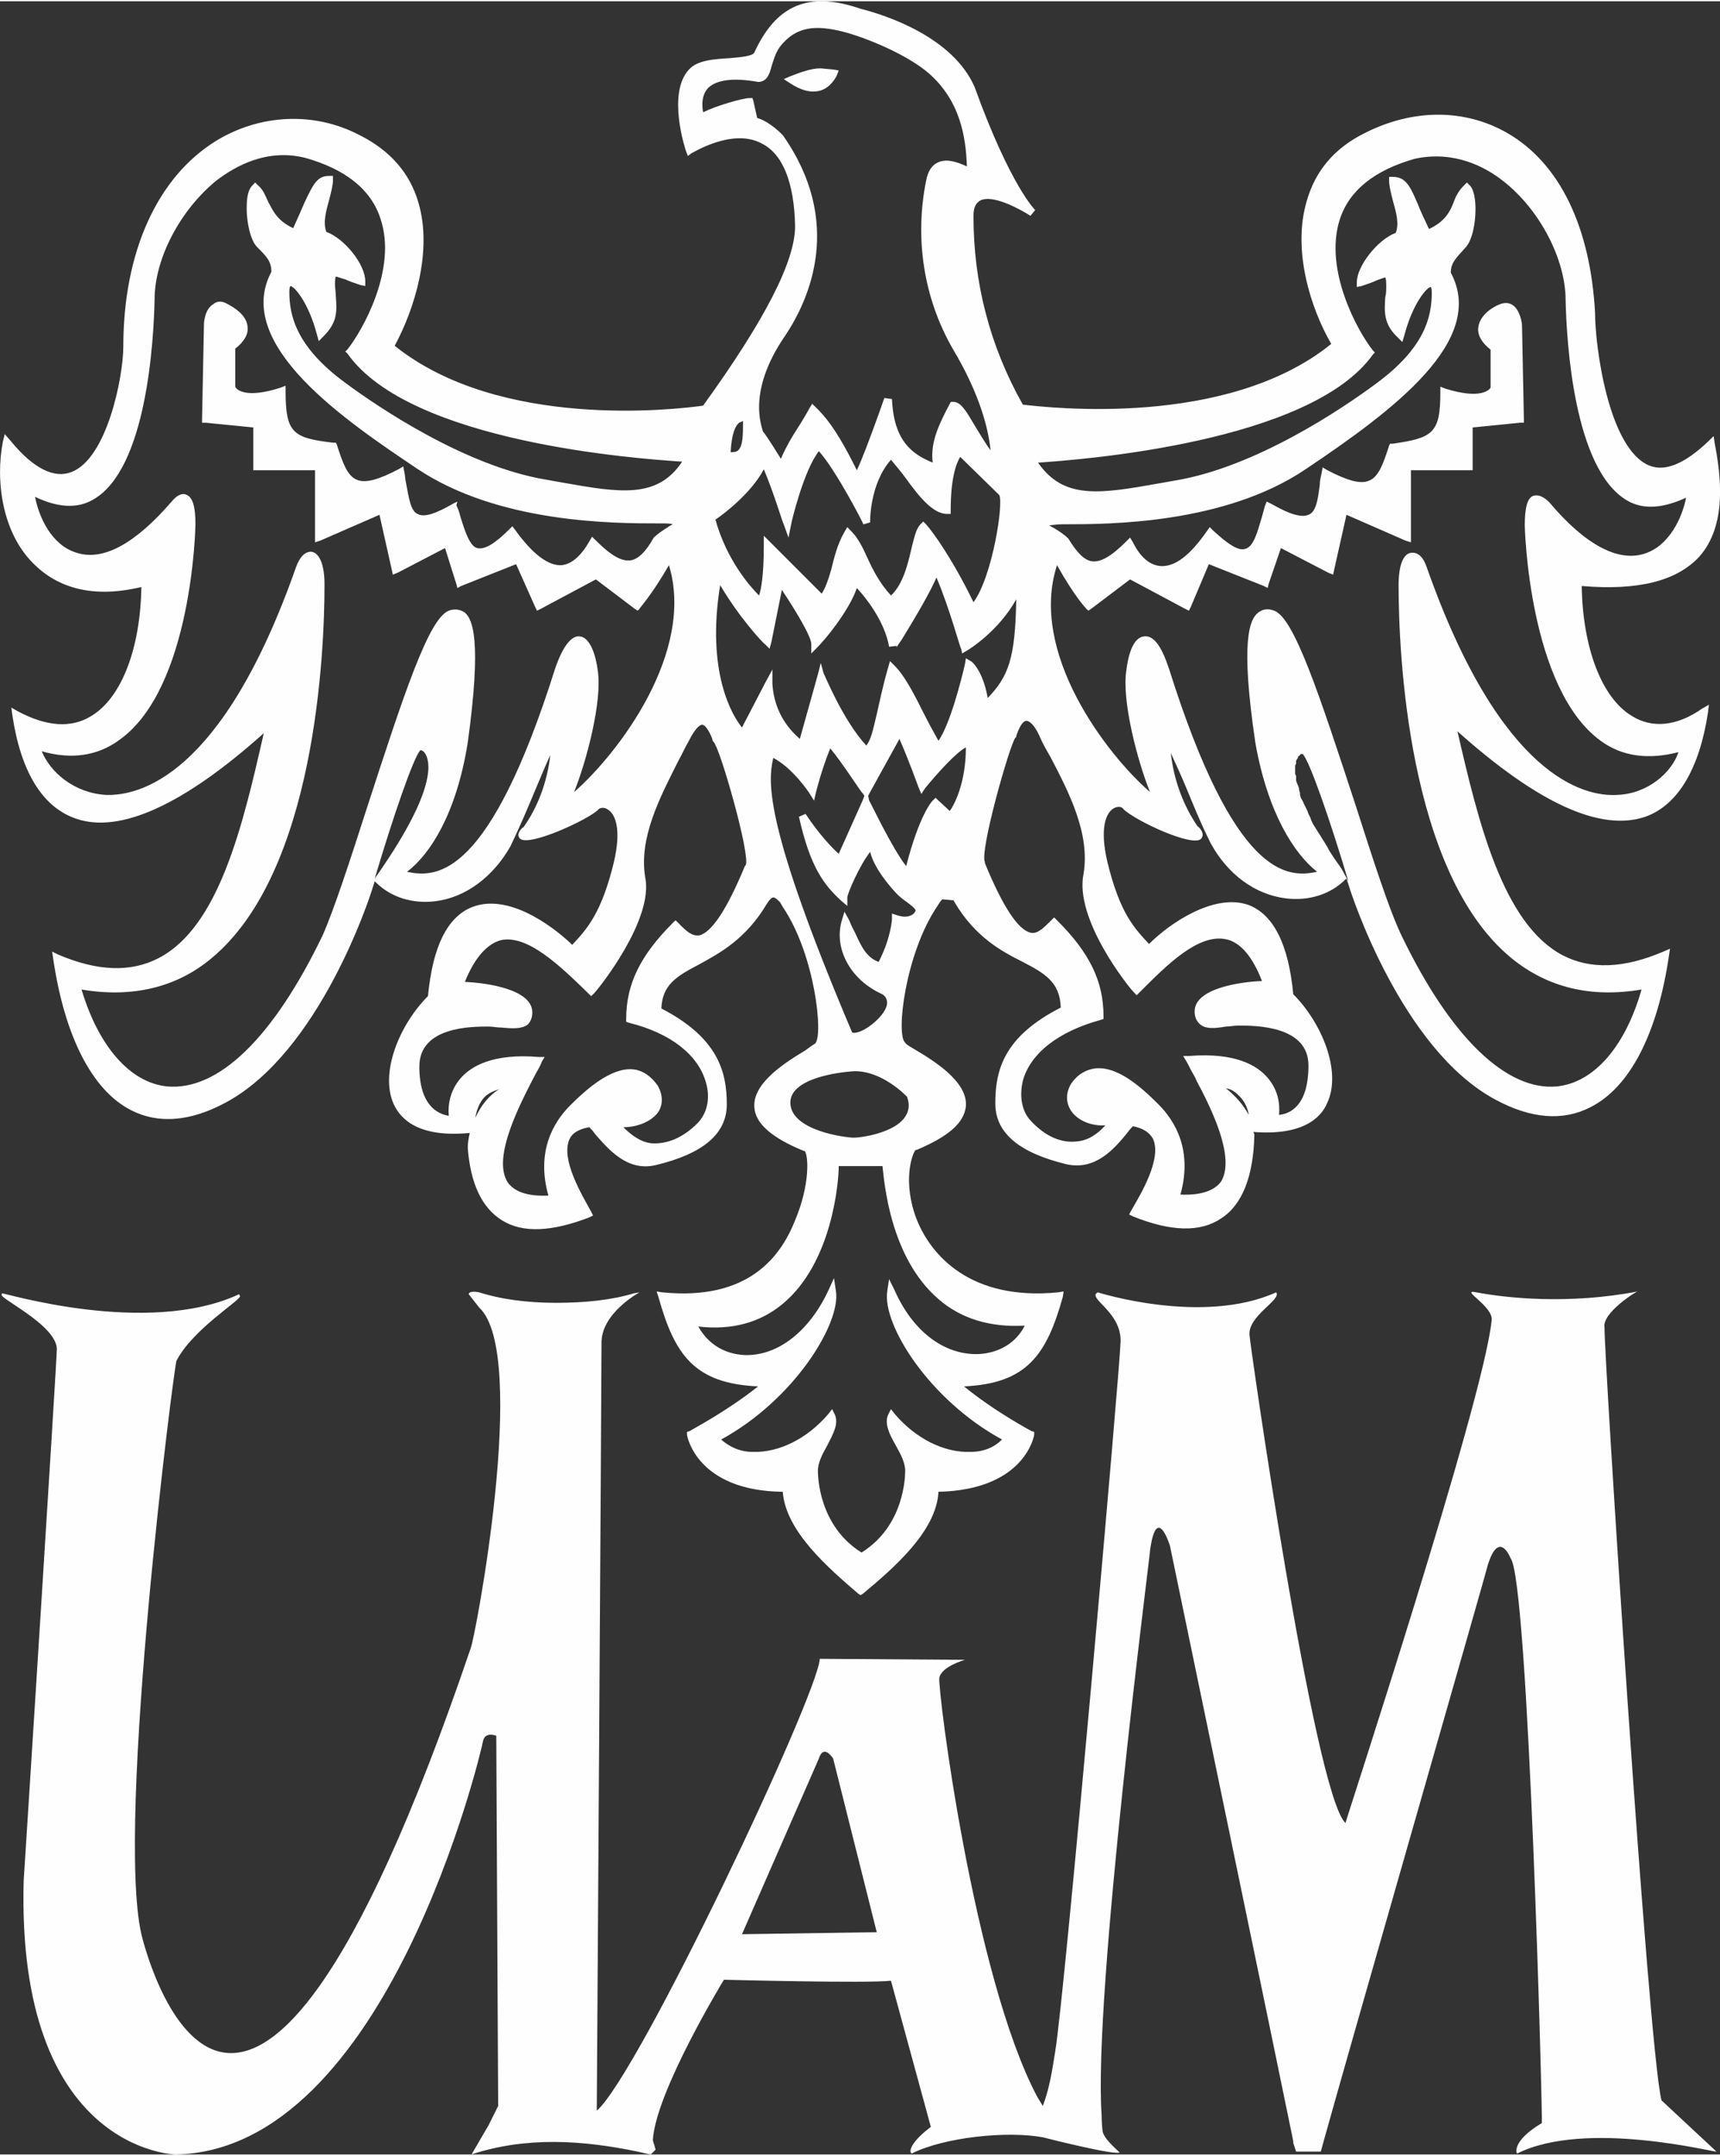 <?xml version="1.0" encoding="UTF-8"?>
<!DOCTYPE svg PUBLIC "-//W3C//DTD SVG 1.1//EN" "http://www.w3.org/Graphics/SVG/1.1/DTD/svg11.dtd">
<!-- Creator: CorelDRAW 2018 (64-Bit) -->
<svg xmlns="http://www.w3.org/2000/svg" xml:space="preserve" width="566px" height="709px" version="1.1" shape-rendering="geometricPrecision" text-rendering="geometricPrecision" image-rendering="optimizeQuality" fill-rule="evenodd" clip-rule="evenodd"
viewBox="0 0 156.1 195.31"
 xmlns:xlink="http://www.w3.org/1999/xlink">
 <rect x="0" y="0" width="156.1" height="195.31" fill="#333333" stroke="none"/>
 <g id="Warstwa_x0020_1">
  <path fill="#FEFEFE" d="M79.57 175.15l0 0 -0.17 0 -12.06 0.18 6.98 -15.94c0,0 0.34,-1.37 1.29,0l3.96 15.76 0 0 0 0 0 0zm68.55 -110.31l0 0c-2.76,-1.64 -4.48,-6.2 -4.57,-11.8 5.08,0.43 8.61,-0.43 10.68,-2.67 2.5,-2.84 1.98,-7.23 1.38,-10.33l-0.09 -0.6 -0.43 0.43c-2.15,2.06 -3.96,2.84 -5.42,2.24 -3.71,-1.55 -4.91,-10.85 -4.91,-13.87 -0.43,-7.75 -3.19,-13.52 -7.93,-16.27 -3.87,-2.24 -8.61,-2.24 -13,0 -2.75,1.37 -4.48,3.44 -5.25,6.2 -1.29,4.39 0.34,9.64 2.24,12.91 -9.48,7.67 -25.67,5.77 -27.99,5.51 -3.01,-5.33 -4.48,-11.1 -4.48,-17.05l0 -0.08c0,-0.69 0.17,-1.12 0.6,-1.38 1.12,-0.6 3.62,0.77 4.57,1.38l0.43 -0.52c0,0 -2.24,-2.15 -5.51,-11.19 -1.98,-4.48 -7.93,-6.46 -10.34,-7.07 -4.73,-1.63 -7.66,-0.34 -9.64,3.97 -0.17,0.34 -1.29,0.43 -2.24,0.51 -1.38,0.09 -2.93,0.17 -3.7,1.04 -1.98,2.15 -0.35,7.14 -0.26,7.4l0.17 0.43 0.35 -0.26c0.08,0 3.7,-2.32 6.37,-0.86 1.89,0.95 2.93,3.53 3.01,7.49 0,3.19 -2.75,8.53 -8.35,16.28 -2.41,0.34 -18.43,2.24 -27.99,-5.43 1.81,-3.35 3.45,-8.61 2.15,-13 -0.77,-2.67 -2.58,-4.73 -5.34,-6.11 -4.13,-2.16 -9.04,-1.9 -13,0.51 -5.34,3.28 -8.44,10.08 -8.44,18.69 0,2.67 -1.46,10.16 -4.73,11.37 -1.55,0.6 -3.45,-0.35 -5.43,-2.76l-0.6 -0.69 -0.17 0.69c-0.69,3.53 -0.09,8.44 3.01,11.28 1.64,1.55 4.56,3.1 9.56,1.9 -0.09,5.6 -1.81,10.07 -4.56,11.71 -1.81,1.12 -4.05,0.95 -6.64,-0.43l-0.6 -0.34 0.09 0.68c0.77,5.17 2.75,8.36 5.77,9.39 3.96,1.38 9.73,-1.2 17.05,-7.75 -1.9,8.35 -4.05,17.57 -9.56,20.41 -2.5,1.29 -5.51,1.21 -9.13,-0.34l-0.52 -0.26 0.09 0.6c1.03,7.06 3.53,11.97 7.06,13.78 2.5,1.29 5.43,1.03 8.61,-0.69 8.53,-4.57 13.09,-18.69 13.27,-19.29 0.08,-0.26 0.17,-0.52 0.25,-0.78l0.09 0.09c1.38,1.38 3.36,1.98 5.43,1.72 2.75,-0.34 5.25,-2.24 6.8,-4.99 0.95,-1.98 1.63,-3.62 2.24,-5.08 0.51,-1.21 0.94,-2.24 1.37,-3.19 -0.25,2.33 -1.11,4.74 -2.49,6.63l0 -0.08c-0.43,0.43 -0.52,0.77 -0.26,1.03 0.77,0.77 6.03,-1.64 7.06,-2.58 0.17,-0.26 0.6,-0.26 0.86,-0.09 0.78,0.43 1.29,1.89 0.6,4.82 -1.11,4.57 -2.41,6.03 -3.78,7.49 -1.04,-1.03 -5.43,-4.82 -9.05,-3.44 -2.24,0.86 -3.61,3.53 -4.04,8.09 -2.59,2.59 -4.4,6.98 -3.1,9.82 0.69,1.47 2.41,3.02 6.89,2.59 -0.09,0.43 -0.18,0.86 -0.18,1.37l0 0 0 0c0.26,3.28 1.3,5.43 3.1,6.55 1.9,1.2 4.57,1.03 7.93,-0.26l0.34 -0.17 -0.17 -0.35c-0.86,-1.55 -2.76,-4.73 -1.98,-6.54 0.26,-0.6 0.86,-0.95 1.81,-1.12 0.17,0.17 0.34,0.34 0.51,0.6 1.21,1.38 2.93,3.45 5.51,2.84 4.31,-1.03 6.46,-2.84 6.46,-5.51 0,-2.93 -0.77,-6.03 -5.94,-8.7 0.09,-2.15 1.38,-2.92 3.36,-3.96 1.89,-1.03 4.31,-2.32 6.2,-5.51 0,0 0.17,-0.26 0.17,-0.26 0.09,-0.08 0.26,-0.34 0.43,-0.34 0.17,0 0.35,0.17 0.61,0.43 0,0 0.25,0.43 0.25,0.43 2.93,4.31 3.71,11.71 2.93,12.4 -0.17,0.09 -0.52,0.34 -0.86,0.6 -1.72,1.04 -4.82,2.93 -4.65,5.17 0.09,1.46 1.55,2.76 4.48,3.96l0.08 0c0.35,0.35 0.52,3.02 -0.86,6.29 -1.29,3.27 -4.22,7.32 -12.05,6.54l-0.52 -0.08 0.17 0.51c1.47,5.26 3.27,7.84 9.04,8.1 -2.92,2.32 -6.11,3.96 -6.2,4.05l-0.25 0.08 0 0.26c0,0.09 0.86,5.08 8.69,5.17 0.26,3.61 4.22,6.97 6.81,9.21l0.25 0.17 0.26 -0.17c2.67,-2.24 6.63,-5.6 6.81,-9.21 7.92,-0.18 8.69,-5.17 8.69,-5.17l0 -0.26 -0.25 -0.08c0,0 -3.28,-1.73 -6.12,-4.05 5.69,-0.26 7.49,-2.84 8.96,-8.1l0.08 -0.51 -0.51 0.08c-7.93,0.78 -11.54,-3.36 -12.83,-6.63 -1.3,-3.36 -0.43,-5.94 -0.09,-6.29l0.09 0c2.84,-1.2 4.3,-2.41 4.47,-3.96 0.18,-2.24 -2.92,-4.13 -4.65,-5.16 -0.43,-0.26 -0.77,-0.43 -0.86,-0.61 -0.86,-0.69 0,-8.09 2.93,-12.4 0,0 0.26,-0.43 0.43,-0.6l1.03 0.09 0.09 0.17c1.89,3.19 4.31,4.48 6.2,5.42 1.98,1.04 3.36,1.81 3.44,4.14 -5.25,2.67 -5.94,5.77 -5.94,8.7 0,2.67 2.16,4.47 6.46,5.51 2.67,0.6 4.39,-1.47 5.51,-2.84 0.18,-0.26 0.35,-0.44 0.52,-0.61 0.86,0.17 1.46,0.52 1.81,1.12 0.86,1.81 -1.12,5.08 -1.98,6.55l-0.17 0.34 0.34 0.17c3.44,1.38 6.11,1.47 8.01,0.18 1.89,-1.21 2.93,-3.79 3.01,-7.58l0 0 0 0c0,-0.09 -0.08,-0.17 -0.08,-0.26 4.39,0.34 6.11,-1.21 6.71,-2.67 1.3,-2.84 -0.51,-7.23 -3.1,-9.82 -0.43,-4.56 -1.81,-7.23 -4.04,-8.09 -3.1,-1.12 -7.15,1.63 -9.05,3.53 -1.37,-1.47 -2.67,-2.84 -3.79,-7.49 -0.68,-2.93 -0.17,-4.4 0.61,-4.83 0.34,-0.17 0.69,-0.17 0.86,0.09 1.03,1.03 6.37,3.53 7.06,2.67 0.34,-0.43 -0.09,-0.95 -0.34,-1.12 -1.3,-1.9 -2.16,-4.22 -2.42,-6.63 0.44,0.95 0.87,1.89 1.38,3.1 0.61,1.46 1.29,3.19 2.24,5.08 1.55,2.84 4.05,4.65 6.8,4.99 2.07,0.26 4.05,-0.34 5.43,-1.72l0.09 -0.08c0.08,0.25 0.17,0.51 0.25,0.77 0.18,0.6 4.74,14.73 13.27,19.29 3.18,1.72 6.11,1.98 8.61,0.69 3.61,-1.81 6.11,-6.72 7.14,-13.78l0.09 -0.6 -0.6 0.26c-3.62,1.55 -6.63,1.63 -9.13,0.34 -5.43,-2.84 -7.66,-12.06 -9.56,-20.32 7.32,6.54 13,9.13 17.05,7.75 2.93,-1.04 4.91,-4.31 5.69,-9.47l0.08 -0.69 -0.6 0.34c-2.33,1.64 -4.57,1.81 -6.37,0.69l0 0zm-76.9 -34.45l0 0c2.32,-3.44 5.33,-10.42 -0.18,-18.25l0 0 0 0c-1.12,-1.12 -1.98,-1.47 -2.32,-1.55l-0.35 -1.55 -0.08 -0.26 -0.26 0c-0.6,0 -3.02,0.69 -4.22,1.29 -0.09,-0.52 -0.17,-1.38 0.34,-2.07 0.69,-0.86 2.33,-1.11 4.65,-0.68l0 0 0 0c0.78,0 1.04,-0.69 1.21,-1.38 0.17,-0.52 0.34,-1.21 0.77,-1.81 1.47,-1.89 3.28,-1.98 5.69,-1.38 2.06,0.52 5.85,2.07 7.83,3.79 2.85,2.5 3.36,5.77 3.45,8.44 -1.12,-0.52 -1.98,-0.69 -2.67,-0.34 -0.52,0.25 -0.86,0.77 -1.03,1.63 -1.04,5.17 -0.26,10.59 2.41,15.24 2.58,4.31 3.27,7.5 3.44,9.22 -0.52,-0.69 -0.95,-1.47 -1.38,-2.15 -0.77,-1.3 -1.29,-2.24 -1.98,-2.24l-0.25 0 -0.09 0.17c-0.86,1.63 -1.81,3.44 -1.55,5.34 -1.9,-0.78 -3.53,-1.98 -3.7,-5.77l-0.69 -0.09 -0.52 1.47c-0.78,2.15 -1.55,4.22 -1.98,5.08 -1.9,-3.88 -3.01,-5 -3.7,-5.69l-0.35 -0.34c0,0 -0.26,0.43 -0.26,0.43 -0.51,0.95 -1.03,1.72 -1.46,2.41 -0.52,0.86 -0.86,1.55 -1.12,2.15 -1.12,-1.81 -1.55,-2.41 -1.64,-2.49 0,-0.26 -1.55,-3.45 1.99,-8.62l0 0zm-3.79 7.67l0 0 0 0.08c0,1.21 0,2.16 -0.43,2.59 -0.18,0.17 -0.44,0.17 -0.69,0.17 0.08,-1.64 0.43,-2.41 0.77,-2.67 0.17,-0.09 0.26,-0.09 0.35,-0.17l0 0zm1.89 4.39l0 0c0.95,2.24 1.72,4.91 1.81,5l0.43 1.2 0.26 -1.29c0,-0.09 1.12,-4.82 2.5,-6.55 1.55,1.73 4.04,6.55 4.04,6.64l0.61 -0.18c0,0 -0.09,-3.44 1.89,-5.68 0.43,0.52 0.95,1.12 1.38,1.72 1.12,1.55 2.41,3.19 3.7,3.19l0.34 0 0 -0.35c0,-2.92 0.52,-4.3 0.87,-4.82l3.53 3.45c0.43,0.68 -0.61,7.4 -2.33,9.73 -1.89,-3.88 -3.62,-6.29 -4.3,-7.06l-0.26 -0.26 -0.26 0.26c-0.35,0.34 -0.52,1.03 -0.78,2.06 -0.34,1.47 -0.77,3.36 -1.89,4.39 -1.03,-1.12 -1.64,-2.32 -2.15,-3.44 -0.43,-0.95 -0.86,-1.81 -1.47,-2.41l-0.34 -0.35 -0.26 0.43c-0.69,1.21 -0.95,2.42 -1.21,3.45 -0.25,0.86 -0.51,1.64 -0.86,2.15l-3.79 -3.79 -0.86 -0.86 -0.6 -0.6 0 0.86c0,2.84 -0.26,4.05 -0.43,4.56 -0.78,-0.77 -2.93,-3.18 -3.96,-6.88 0.77,-0.52 3.27,-2.42 4.39,-4.57l0 0zm-17.22 29.28l0 0c1.12,-2.76 2.58,-8.27 2.15,-11.02 -0.17,-1.38 -0.69,-3.02 -1.64,-3.1 -0.77,-0.09 -1.55,0.94 -2.23,2.92 -5.95,18.86 -10.68,19.04 -13.44,18.43 2.07,-1.55 4.48,-5.25 5.51,-11.71 1.29,-9.38 0.43,-11.19 -0.26,-11.8 -0.25,-0.17 -0.77,-0.43 -1.46,-0.17 -1.81,0.69 -4.05,7.49 -7.41,17.83 -1.55,4.82 -3.01,9.3 -4.04,11.62 -4.48,9.3 -9.48,14.13 -14.13,13.7 -3.35,-0.35 -6.2,-3.62 -7.75,-8.79 4.57,0.78 8.62,-0.17 11.8,-2.84 9.47,-7.84 10.25,-27.9 10.25,-33.84l0 -0.09c0,-1.72 -0.43,-2.76 -1.12,-2.93 -0.6,-0.08 -1.12,0.43 -1.46,1.38 -6.72,19.12 -14.3,20.75 -17.23,20.67 -2.93,-0.17 -5.08,-2.07 -5.85,-3.96 2.67,0.77 5.08,0.43 7.06,-1.04 6.63,-4.73 6.89,-19.46 6.89,-19.54 0,-1.64 -0.26,-2.42 -0.78,-2.67 -0.51,-0.26 -1.03,0.17 -1.38,0.6 -3.27,3.79 -6.2,5.42 -8.61,4.65 -2.32,-0.69 -3.44,-3.27 -3.79,-5.08 1.98,0.95 3.79,1.12 5.26,0.26 4.91,-2.76 5.51,-14.56 5.59,-18.17 0,-3.71 2.33,-8.1 5.6,-10.77 1.81,-1.38 4.65,-2.93 8.1,-2.06 3.61,1.03 5.94,2.84 6.8,5.51 1.55,4.56 -1.64,10.16 -3.01,11.88l-0.18 0.17 0.18 0.17c5.68,8.1 26.43,9.56 30.39,9.82 -2.23,3.36 -5.59,2.84 -10.85,1.9l-1.46 -0.26c-7.32,-1.21 -15.24,-6.55 -18.26,-8.79 -4.47,-3.27 -5.08,-6.11 -5.08,-8.26 0,-0.43 0.09,-0.52 0.09,-0.52 0.34,0 1.64,1.46 2.41,4.39l0.17 0.61 0.43 -0.44c1.3,-1.29 1.21,-2.32 1.12,-3.61 0,-0.35 -0.08,-0.78 -0.08,-1.12 0,-0.6 0.08,-0.69 0.08,-0.69 0.09,0 0.52,0.17 0.86,0.26 0.35,0.17 0.87,0.34 1.38,0.51l0.43 0.09 0 -0.43c0,-1.55 -1.89,-3.88 -3.53,-4.48 -0.34,-0.86 0,-1.98 0.26,-2.93 0.17,-0.68 0.34,-1.29 0.34,-1.8l0 -0.35 -0.34 0c-1.12,0 -1.46,0.78 -2.24,2.41 -0.26,0.61 -0.6,1.38 -1.03,2.33 -1.47,-0.69 -1.81,-1.55 -2.24,-2.33 -0.26,-0.51 -0.43,-1.12 -0.95,-1.55l-0.26 -0.26 -0.25 0.26c-0.52,0.52 -0.52,1.55 -0.52,2.16 0,1.2 0.34,2.84 0.95,3.44 0.86,0.86 1.29,1.29 1.29,2.24 -3.53,6.63 6.89,13.6 13.17,17.82 7.41,5 17.91,5 21.96,5l0.09 0c0.6,0 1.03,0 1.2,0.09 -0.17,0.08 -0.34,0.17 -0.43,0.25 -0.43,0.26 -0.94,0.61 -1.29,0.95l0 0 0 0c-0.77,1.38 -1.46,1.98 -2.15,2.07 -0.78,0.08 -1.72,-0.43 -3.1,-1.81l-0.35 -0.34 -0.25 0.43c-0.78,1.37 -1.64,2.06 -2.5,2.15 -1.21,0.09 -2.67,-1.03 -4.22,-3.19l-0.26 -0.34 -0.26 0.26c-1.29,1.29 -2.24,1.89 -2.93,1.72 -0.69,-0.17 -1.12,-1.55 -1.55,-2.93 -0.08,-0.34 -0.17,-0.6 -0.34,-0.95l0.09 -0.34 -0.35 0.17c-1.64,0.95 -2.67,1.29 -3.27,0.95 -0.6,-0.26 -0.78,-1.38 -1.03,-2.76 -0.09,-0.34 -0.09,-0.77 -0.18,-1.12l-0.08 -0.43 -0.43 0.26c-1.81,0.95 -3.02,1.29 -3.79,0.95 -0.86,-0.35 -1.29,-1.55 -1.81,-3.19l-0.09 -0.17 -0.26 0c-3.61,-0.43 -4.3,-0.86 -4.3,-4.65l0 -0.52 -0.43 0.17c-3.19,1.04 -4.05,0.18 -4.14,-0.08l0 -3.45c0.78,-0.6 1.21,-1.29 1.12,-1.98 -0.08,-1.03 -1.12,-1.72 -1.98,-2.15 -0.51,-0.26 -0.94,-0.09 -1.12,0.09 -0.77,0.43 -0.86,1.63 -0.86,1.81 0,0 -0.17,8.61 -0.17,8.61l0 0.34 0.34 0 4.31 0.43 0 3.53 0 0.35 0.34 0 5.26 0 0 6.02 0 0.52 0.51 -0.17 5.34 -2.33 1.12 5 0.09 0.43 0.43 -0.17 4.31 -2.24 1.03 3.27 0.09 0.35 0.34 -0.18 4.99 -1.98 1.73 3.88 0.17 0.34 0.34 -0.17 5 -2.67 3.53 2.67 0.26 0.17 0.17 -0.17c0,-0.09 1.03,-1.12 2.67,-3.96 2.41,7.92 -4.65,17.14 -8.61,20.58l0 0zm-18.09 7.84l0 0c1.64,-5.52 3.53,-11.03 4.14,-11.63 0.17,0 0.34,0.09 0.51,0.43 0.43,0.86 0.78,3.53 -4.65,11.2l0 0zm9.13 21.7l0 0c0.09,-0.61 0.35,-1.38 0.86,-1.9 0.35,-0.34 0.78,-0.51 1.29,-0.69 -0.94,0.61 -1.63,1.47 -2.15,2.59l0 0zm24.54 -22.91l0 0 0 0 -0.08 0.09c-1.64,3.96 -3.02,6.02 -4.14,6.28 -0.68,0.09 -1.2,-0.43 -1.72,-0.94l-0.17 -0.18 -0.26 -0.25 -0.26 0.25c-2.92,2.93 -4.22,5.52 -4.22,8.7l0 0.26 0.26 0.09c3.79,0.94 6.29,2.92 6.98,5.42 0.43,1.47 0.08,2.84 -0.78,3.7 -1.29,1.3 -2.75,1.9 -4.13,1.81 -0.95,-0.08 -1.81,-0.69 -2.59,-1.46 1.3,0 2.5,-0.52 3.11,-1.29 0.51,-0.69 0.51,-1.64 0,-2.5 -0.61,-0.86 -1.38,-1.38 -2.24,-1.46 -1.98,-0.18 -4.22,1.8 -5.69,3.27 -1.55,1.55 -3.1,4.22 -1.98,8.18 -1.89,0.09 -3.1,-0.35 -3.7,-1.21 -1.47,-2.32 1.29,-7.4 2.58,-9.9 0.26,-0.43 0.43,-0.77 0.52,-1.03l0.26 -0.43 -0.52 0c-4.22,-0.35 -6.2,0.86 -7.15,1.98 -0.94,1.12 -1.12,2.41 -1.03,3.36 -1.03,-0.18 -2.67,-0.95 -2.67,-4.48 0,-3.62 4.74,-3.62 6.29,-3.62 0.34,0 0.77,0.09 1.12,0.09 0.94,0.08 1.81,0.17 2.41,-0.26 0.26,-0.26 0.43,-0.6 0.43,-1.12 0,-2.07 -4.05,-2.67 -6.12,-2.76 0.87,-2.15 1.98,-3.44 3.28,-3.79 2.41,-0.51 5.34,2.33 7.66,4.57l0.26 0.26 0.26 0.25 0.26 -0.25c0.51,-0.52 5.42,-6.72 4.65,-10.51 -0.61,-3.62 1.37,-7.32 3.01,-10.59 0.34,-0.6 0.6,-1.21 0.95,-1.81 0.69,-1.38 1.12,-1.46 1.2,-1.46 0.35,0 0.78,0.86 0.95,1.37l0 0.09 0.09 0.09c0.6,0.6 3.35,10.24 2.92,11.19l0 0zm17.49 39.36l0 0c2.06,1.8 4.73,2.58 7.83,2.41 -0.77,1.55 -2.32,2.49 -4.22,2.58 -3.1,0.09 -5.94,-2.07 -7.58,-5.77l-0.51 -1.03 -0.17 1.12c-0.44,3.01 3.78,9.81 10.42,13.43 -0.69,0.69 -1.64,1.12 -2.85,1.12 -2.41,0.09 -4.99,-1.21 -6.89,-3.44l-0.34 -0.44 -0.26 0.52c-0.34,0.78 0.09,1.72 0.69,2.76 0.43,0.77 0.86,1.55 0.86,2.32 0,0.52 -0.08,5 -3.96,7.41 -3.87,-2.41 -3.96,-6.89 -3.96,-7.41 0,-0.77 0.43,-1.55 0.86,-2.32 0.52,-1.04 1.03,-1.9 0.69,-2.76l-0.26 -0.52 -0.34 0.44c-1.9,2.23 -4.48,3.53 -6.89,3.44 -1.21,0 -2.16,-0.52 -2.84,-1.12 6.63,-3.62 10.85,-10.51 10.42,-13.43l-0.18 -1.21 -0.51 1.12c-1.73,3.7 -4.57,5.94 -7.58,5.86 -1.9,-0.09 -3.36,-1.04 -4.22,-2.59 3.01,0.35 5.6,-0.34 7.66,-2.06 4.48,-3.71 5.08,-11.03 5.08,-12.49l3.97 0c0.17,1.46 0.68,8.27 5.08,12.06l0 0zm-2.85 -18.35l0 0c0.26,0.69 0.18,1.29 -0.17,1.81 -0.95,1.46 -3.96,1.9 -4.65,1.9 -0.69,0 -5.77,-0.61 -5.77,-3.19 0,-2.15 4.22,-2.76 5.86,-2.84 2.49,0 4.56,2.15 4.73,2.32l0 0zm0.61 -16.62l0 0c-0.61,0.52 -1.38,0.17 -1.47,0.17l-0.51 -0.17c0,0 0,0.52 0,0.52 0,0 -0.09,1.72 -1.21,3.87 -1.12,-0.43 -1.55,-1.37 -2.15,-2.67 -0.18,-0.34 -0.35,-0.68 -0.52,-1.11l-0.43 -0.78 -0.26 0.86c-0.69,2.5 0.78,5.25 3.53,6.55 0.43,0.17 0.6,0.51 0.6,0.86 0,0.86 -1.37,2.15 -2.41,2.58 -0.43,0.17 -0.69,0.17 -0.77,0.09 -7.92,-18.69 -7.67,-22.65 -7.15,-24.89 1.81,0.95 3.27,3.19 3.27,3.19l0.43 0.69 0.18 -0.78c0,0 0.51,-2.07 1.29,-3.96 1.03,1.2 2.84,4.05 2.93,4.05l0.17 0.25 -0.17 0.44 -2.16 4.82c-0.6,-0.52 -1.81,-1.81 -3.01,-3.62l-0.6 0.26c1.03,4.65 2.32,6.2 3.79,7.58l0.6 0.51 0 -0.77c0,-0.35 1.12,-2.93 2.07,-4.13 0.43,1.72 2.23,3.61 2.49,3.87 0.26,0.26 0.61,0.52 0.86,0.69 0.35,0.26 0.78,0.6 0.78,0.77 -0.09,0.18 -0.17,0.26 -0.17,0.26l0 0zm3.27 -9.3l0 0 -1.03 -0.95 -0.26 -0.25 -0.26 0.25c-0.09,0.09 -1.21,1.3 -2.41,5.95 -1.29,-1.64 -3.27,-5.86 -3.36,-5.95l-0.09 -0.43c0.09,-0.17 0.18,-0.34 0.18,-0.34l2.66 -4.82c0.87,1.98 1.73,4.39 1.73,4.39l0.26 0.6 0.34 -0.52c1.12,-1.37 2.84,-3.27 3.7,-3.7 0,3.19 -1.03,5.17 -1.46,5.77l0 0zm1.89 -13.6l0 0 -0.43 -0.26 -0.08 0.51c-0.35,1.55 -1.38,5.52 -2.41,6.98 -0.44,-0.78 -0.95,-1.72 -1.38,-2.58 -0.86,-1.73 -1.72,-3.36 -2.59,-4.22l-0.43 -0.43 -0.17 0.6c-0.52,1.81 -0.77,3.1 -1.03,4.22 -0.35,1.46 -0.52,2.32 -0.95,2.84 -2.15,-2.33 -3.79,-6.46 -3.87,-6.54l-0.26 -0.95 -0.26 1.03 -1.64 5.86c-0.69,-0.61 -2.32,-2.16 -2.49,-5l0 -1.29 -0.61 1.12 -2.15 4.13c-0.86,-1.03 -3.27,-4.99 -1.98,-12.91 1.72,2.92 3.87,5.25 4.05,5.34l0.43 0.43 0.17 -0.61 0.95 -4.73c1.2,1.81 2.67,4.22 2.67,4.91l0 0.86 0.6 -0.61c1.55,-1.63 3.1,-3.96 3.53,-5.33 1.12,1.2 2.58,3.27 2.93,5.33l0.69 -0.08 0 0.17c0,-0.09 0.17,-0.34 0.43,-0.69 1.37,-2.24 2.58,-4.3 3.18,-5.68 1.21,2.84 2.16,6.46 2.24,6.46l0.09 0.43 0.43 -0.26c0.17,-0.09 2.84,-1.72 4.48,-4.65 -0.09,5.34 -0.69,6.97 -2.59,8.95 -0.43,-2.49 -1.46,-3.35 -1.55,-3.35l0 0zm23.17 38.75l0 0c0.52,0.08 0.86,0.34 1.2,0.69 0.52,0.51 0.78,1.12 0.87,1.72 -0.52,-0.95 -1.21,-1.72 -2.07,-2.41l0 0zm-8.35 -8.7l0 0 0.25 0.26 0.26 -0.26 0.17 -0.17c2.33,-2.33 5.17,-5.17 7.67,-4.65 1.29,0.26 2.41,1.55 3.27,3.79 -2.07,0.08 -6.11,0.69 -6.11,2.75 0,0.52 0.17,0.86 0.43,1.12 0.51,0.52 1.46,0.43 2.41,0.26 0.34,0 0.77,-0.09 1.12,-0.09 1.55,0 6.37,0 6.37,3.62 0,3.62 -1.64,4.39 -2.67,4.48 0.09,-1.03 -0.08,-2.24 -1.03,-3.36 -0.95,-1.12 -2.93,-2.32 -7.15,-1.98l-0.52 0 0.26 0.43c0.17,0.26 0.35,0.69 0.6,1.12 0.09,0.17 0.26,0.43 0.35,0.69l-0.09 0 0.09 0c1.38,2.58 3.53,6.97 2.24,9.13 -0.6,0.86 -1.9,1.29 -3.7,1.2 1.11,-3.96 -0.44,-6.63 -1.99,-8.18 -1.63,-1.63 -3.7,-3.44 -5.68,-3.27 -0.86,0.09 -1.64,0.52 -2.24,1.38 -0.51,0.86 -0.51,1.72 0,2.49 0.6,0.87 1.81,1.38 3.1,1.3 -0.69,0.77 -1.55,1.37 -2.58,1.46 -1.38,0.17 -2.84,-0.43 -4.13,-1.81 -0.87,-0.86 -1.12,-2.24 -0.78,-3.7 0.69,-2.5 3.27,-4.48 7.06,-5.51l0.26 -0.09 0 -0.26c0,-3.18 -1.29,-5.77 -4.22,-8.69l-0.26 -0.26 -0.26 0.26 -0.17 0.17c-0.52,0.51 -1.12,1.12 -1.72,0.95 -1.12,-0.26 -2.5,-2.33 -4.13,-6.29l0 -0.09 0 0c-0.52,-0.94 2.23,-10.59 2.75,-11.28l0.09 -0.08c0,0 0,-0.09 0,-0.09 0.17,-0.52 0.51,-1.38 0.94,-1.38 0.09,0 0.61,0.09 1.21,1.47 0.26,0.6 0.6,1.2 0.95,1.8 1.72,3.28 3.61,6.98 3.01,10.6 -0.86,4.13 4.13,10.33 4.57,10.76l0 0 0 0zm18.85 -11.2l0 0c0,0 -0.17,-0.25 -0.17,-0.25 0,0 -0.43,-0.61 -0.43,-0.61 0,0 -0.17,-0.25 -0.17,-0.25 0,0 -0.34,-0.52 -0.34,-0.52l-0.18 -0.35c0,0 -0.26,-0.43 -0.26,-0.43 0,0 -0.17,-0.26 -0.17,-0.26 0,0 -0.26,-0.43 -0.26,-0.43l-0.17 -0.25c0,0 -0.26,-0.43 -0.26,-0.43 0,0 -0.17,-0.26 -0.17,-0.26 0,0 -0.17,-0.35 -0.17,-0.35 0,0 -0.09,-0.26 -0.09,-0.26 0,0 -0.17,-0.34 -0.17,-0.34 0,0 -0.09,-0.26 -0.09,-0.26l-0.25 -0.51c0,0 -0.09,-0.18 -0.09,-0.18 0,0 -0.09,-0.26 -0.17,-0.34l-0.09 -0.17 0 0 0 0 -0.08 -0.26 0 -0.17 0 0 0 0 -0.09 -0.35c0,0 0,-0.08 0,-0.08l-0.09 -0.26 0 0 0 0 -0.08 -0.18 -0.09 -0.25c0,0 0,-0.09 0,-0.18l0 -0.17 0 0 0 0 0 -0.08c0,0 -0.09,-0.18 -0.09,-0.18l0 -0.08c0,0 0,-0.17 0,-0.17 0,0 0,-0.09 0,-0.09l0 -0.17 0 -0.09c0,0 0,-0.17 0,-0.17 0,0 0,0 0,0l0.09 -0.17c0,0 0,-0.09 0,-0.09 0,0 0,-0.09 0,-0.17l0 0 0.09 -0.17 0.08 -0.09 0 -0.09c0,0 0,-0.08 0.09,-0.08l0 0 0 0 0 0 0 0 0 0 0.09 -0.09 0.08 -0.09 0 0c0,0 0.09,0 0.09,0l0.08 0c0,0 0,0 0,0l0 0c0.61,0.61 2.5,6.03 4.14,11.54l-0.61 -1.12 0 0zm24.98 -6.71l0 0c-2.93,0.17 -10.51,-1.55 -17.23,-20.58 -0.34,-1.04 -0.86,-1.47 -1.46,-1.38 -0.69,0.09 -1.12,1.12 -1.12,2.93l0 0c0,5.94 0.78,26.09 10.25,33.84 3.27,2.67 7.23,3.62 11.8,2.84 -1.47,5.17 -4.31,8.44 -7.67,8.79 -4.56,0.43 -9.64,-4.4 -14.12,-13.7 -1.12,-2.32 -2.58,-6.89 -4.13,-11.71 -3.36,-10.25 -5.6,-17.05 -7.41,-17.74 -0.69,-0.26 -1.12,-0.08 -1.46,0.17 -0.78,0.61 -1.64,2.5 -0.26,11.8 1.12,6.37 3.53,10.08 5.6,11.71 -2.76,0.61 -7.5,0.43 -13.44,-18.43 -0.69,-2.06 -1.38,-3.01 -2.24,-2.92 -1.03,0.08 -1.46,1.72 -1.63,3.1 -0.43,2.75 1.03,8.26 2.15,11.02 -3.96,-3.44 -11.02,-12.66 -8.44,-20.58 1.64,2.93 2.67,3.96 2.67,3.96l0.17 0.17 0.26 -0.17 3.53 -2.67 5 2.67 0.34 0.17 0.17 -0.34 1.64 -3.88 4.99 1.98 0.35 0.18 0.08 -0.35 1.12 -3.27 4.31 2.24 0.43 0.17 0.09 -0.43 1.12 -5 5.33 2.33 0.52 0.17 0 -0.52 0 -6.02 5.25 0 0.35 0 0 -0.35 0 -3.53 4.3 -0.43 0.35 0 0 -0.34 -0.17 -8.53c0,-0.17 -0.18,-1.38 -0.86,-1.81 -0.26,-0.17 -0.61,-0.26 -1.12,-0.08 -0.87,0.34 -1.9,1.12 -1.99,2.15 -0.08,0.69 0.35,1.38 1.12,1.98l0 3.44c-0.08,0.18 -0.86,1.12 -4.13,0.09l-0.43 -0.17 0 0.52c0,3.7 -0.69,4.13 -4.31,4.65l-0.25 0 -0.09 0.17c-0.52,1.63 -0.95,2.84 -1.81,3.18 -0.77,0.35 -1.98,0 -3.79,-0.94l-0.43 -0.26 -0.08 0.43c-0.09,0.43 -0.18,0.77 -0.18,1.12 -0.17,1.38 -0.34,2.5 -1.03,2.75 -0.6,0.26 -1.64,0 -3.27,-0.94l-0.52 -0.26 -0.17 0.43c-0.09,0.34 -0.17,0.6 -0.26,0.95 -0.43,1.46 -0.77,2.75 -1.55,2.92 -0.6,0.18 -1.55,-0.43 -2.93,-1.72l-0.26 -0.26 -0.25 0.35c-1.55,2.24 -2.93,3.27 -4.22,3.18 -0.95,-0.08 -1.81,-0.77 -2.5,-2.15l-0.26 -0.43 -0.34 0.34c-1.38,1.38 -2.33,1.9 -3.1,1.81 -0.69,-0.08 -1.38,-0.77 -2.16,-2.06l0 0 0 0c-0.34,-0.35 -0.86,-0.69 -1.29,-0.95 -0.17,-0.09 -0.34,-0.17 -0.43,-0.26 0.26,0 0.6,-0.09 1.21,-0.09l0.17 0c3.96,0 14.47,0 21.87,-4.99 8.1,-5.43 16.45,-11.71 13.18,-17.83 0,-0.86 0.43,-1.29 1.29,-2.23 0.69,-0.69 0.95,-2.33 0.95,-3.54 0,-0.68 -0.09,-1.72 -0.52,-2.15l-0.26 -0.26 -0.26 0.26c-0.52,0.52 -0.77,1.03 -0.95,1.55 -0.34,0.86 -0.77,1.72 -2.23,2.41 -0.43,-0.94 -0.78,-1.63 -1.04,-2.32 -0.69,-1.64 -1.12,-2.41 -2.24,-2.41l-0.34 0 0 0.34c0,0.52 0.17,1.12 0.34,1.81 0.26,0.95 0.61,2.07 0.26,2.93 -1.63,0.6 -3.53,3.01 -3.53,4.47l0 0.44 0.43 -0.09c0.52,-0.17 1.04,-0.35 1.38,-0.52 0.26,-0.08 0.69,-0.26 0.77,-0.26 0,0 0.09,0.09 0.09,0.69 0,0.43 0,0.78 -0.09,1.12 -0.08,1.29 -0.17,2.41 1.12,3.62l0.43 0.43 0.18 -0.6c0.77,-2.93 2.06,-4.39 2.41,-4.39 0,0 0.08,0.08 0.08,0.51 0,2.16 -0.6,5 -5.08,8.27 -3.01,2.24 -10.93,7.58 -18.25,8.78 0,0 -1.47,0.26 -1.47,0.26 -5.34,0.95 -8.61,1.47 -10.93,-1.89 3.87,-0.26 24.71,-1.81 30.4,-9.82l0.17 -0.17 -0.17 -0.17c-1.38,-1.73 -4.48,-7.32 -3.02,-11.89 0.86,-2.67 3.19,-4.48 6.8,-5.51 3.54,-0.77 6.38,0.69 8.1,2.07 3.27,2.58 5.6,7.06 5.6,10.76 0.08,3.53 0.69,15.33 5.59,18.17 1.47,0.86 3.28,0.69 5.34,-0.26 -0.34,1.81 -1.55,4.4 -3.79,5.08 -2.41,0.78 -5.42,-0.86 -8.61,-4.65 -0.34,-0.34 -0.86,-0.77 -1.46,-0.6 -0.52,0.17 -0.78,1.03 -0.78,2.67 0,0.17 0.35,14.81 6.89,19.55 1.98,1.46 4.4,1.72 7.06,1.03 -0.6,1.81 -2.75,3.79 -5.59,3.88l0 0zm-87.67 123.31l0 0 0.43 -0.43 -0.25 -0.86c0.25,-4.39 6.45,-14.55 6.45,-14.55 0,0 13.01,0.34 15.16,0.09l3.62 13.26c-1.73,1.29 -2.07,2.24 -1.73,2.41 2.93,-1.47 8.62,-2.07 11.89,-1.47 0.34,0.09 6.46,1.64 6.97,1.38 -0.51,-0.51 -1.46,-1.29 -1.55,-1.98 -0.08,-0.69 -0.08,-1.38 -0.08,-1.38 -0.78,-10.93 4.39,-50.72 4.39,-51.23 0.6,-4.4 1.81,-0.44 1.81,-0.44 0,0 10.5,50.55 11.19,54l0 0.17 0.26 0.78 2.24 0 0.26 -0.95c2.15,-7.75 14.9,-52.1 14.9,-52.27 1.03,-3.28 2.06,-0.61 2.06,-0.61 1.64,1.9 2.93,51.16 2.84,51.24 -2.75,1.64 -2.32,2.76 -2.23,2.76 6.2,-3.1 17.91,-0.09 18.08,-0.17l-4.99 -4.65 0 0c-1.21,-4.65 -5.26,-68.29 -5.17,-70.1 -0.26,-1.29 2.84,-3.27 3.01,-3.27 -6.28,1.2 -11.88,0.6 -14.64,0.08 -1.63,-0.34 1.64,1.29 1.38,2.59 -0.77,7.4 -13.35,45.64 -13.26,45.55 -2.84,-2.67 -8.7,-43.66 -8.7,-44.18 -0.26,-1.8 2.93,-3.27 2.41,-3.96 -6.71,3.02 -16.19,0 -16.19,0 -1.03,0.52 2.16,1.73 2.07,4.48 -0.09,2.76 -5.08,59.42 -5.94,64.41 -0.26,1.64 -0.52,3.36 -1.12,4.91l-0.52 -0.86c-5.77,-10.93 -9.04,-36.94 -8.87,-37.97 0.17,-1.04 2.33,-1.64 2.33,-1.64l-13.18 -0.09c-0.17,3.28 -16.45,37.72 -20.24,40.99l0 0c0,0 0.43,-66.13 0.43,-69.58 -0.08,-2.75 3.45,-4.65 3.45,-4.65l-0.52 0.09c-1.98,0.6 -4.39,0.86 -7.06,0.86 -2.67,0 -5.08,-0.34 -6.97,-0.95 -0.87,-0.17 -0.95,0.09 -0.95,0.17l0.95 1.21c4.56,4.22 -0.43,30.31 -0.78,30.92 -21.36,62.86 -29.88,25.92 -29.88,25.92 -2.33,-10.25 3.01,-51.93 3.19,-52.02 1.46,-2.84 5.85,-5.51 5.76,-5.85l-0.08 -0.18c-8.35,3.88 -21.44,-0.17 -21.53,-0.08l0 0 0 0.08c-0.52,0.26 4.82,2.67 4.99,4.91 0,1.12 -3.01,48.4 -3.01,48.23 -0.69,24.63 13.78,24.89 13.78,24.89 19.2,-0.35 27.73,-36.52 27.9,-37.46 0.17,-0.95 1.21,-0.52 1.21,-0.52l0.17 33.58 -0.86 1.73 -1.55 2.66c4.99,-1.63 10.07,-1.29 15.07,-0.25 0.69,0.17 1.12,0.25 1.2,0.25l0 0zm16.62 -189.1l0.43 0.08 -0.17 0.43c0,0 -0.43,1.04 -1.46,1.38 -0.86,0.26 -1.81,0 -2.84,-0.69l-0.52 -0.34 0.6 -0.26c0.09,0 1.9,-0.86 3.02,-0.69l0.94 0.09z"/>
 </g>
</svg>
